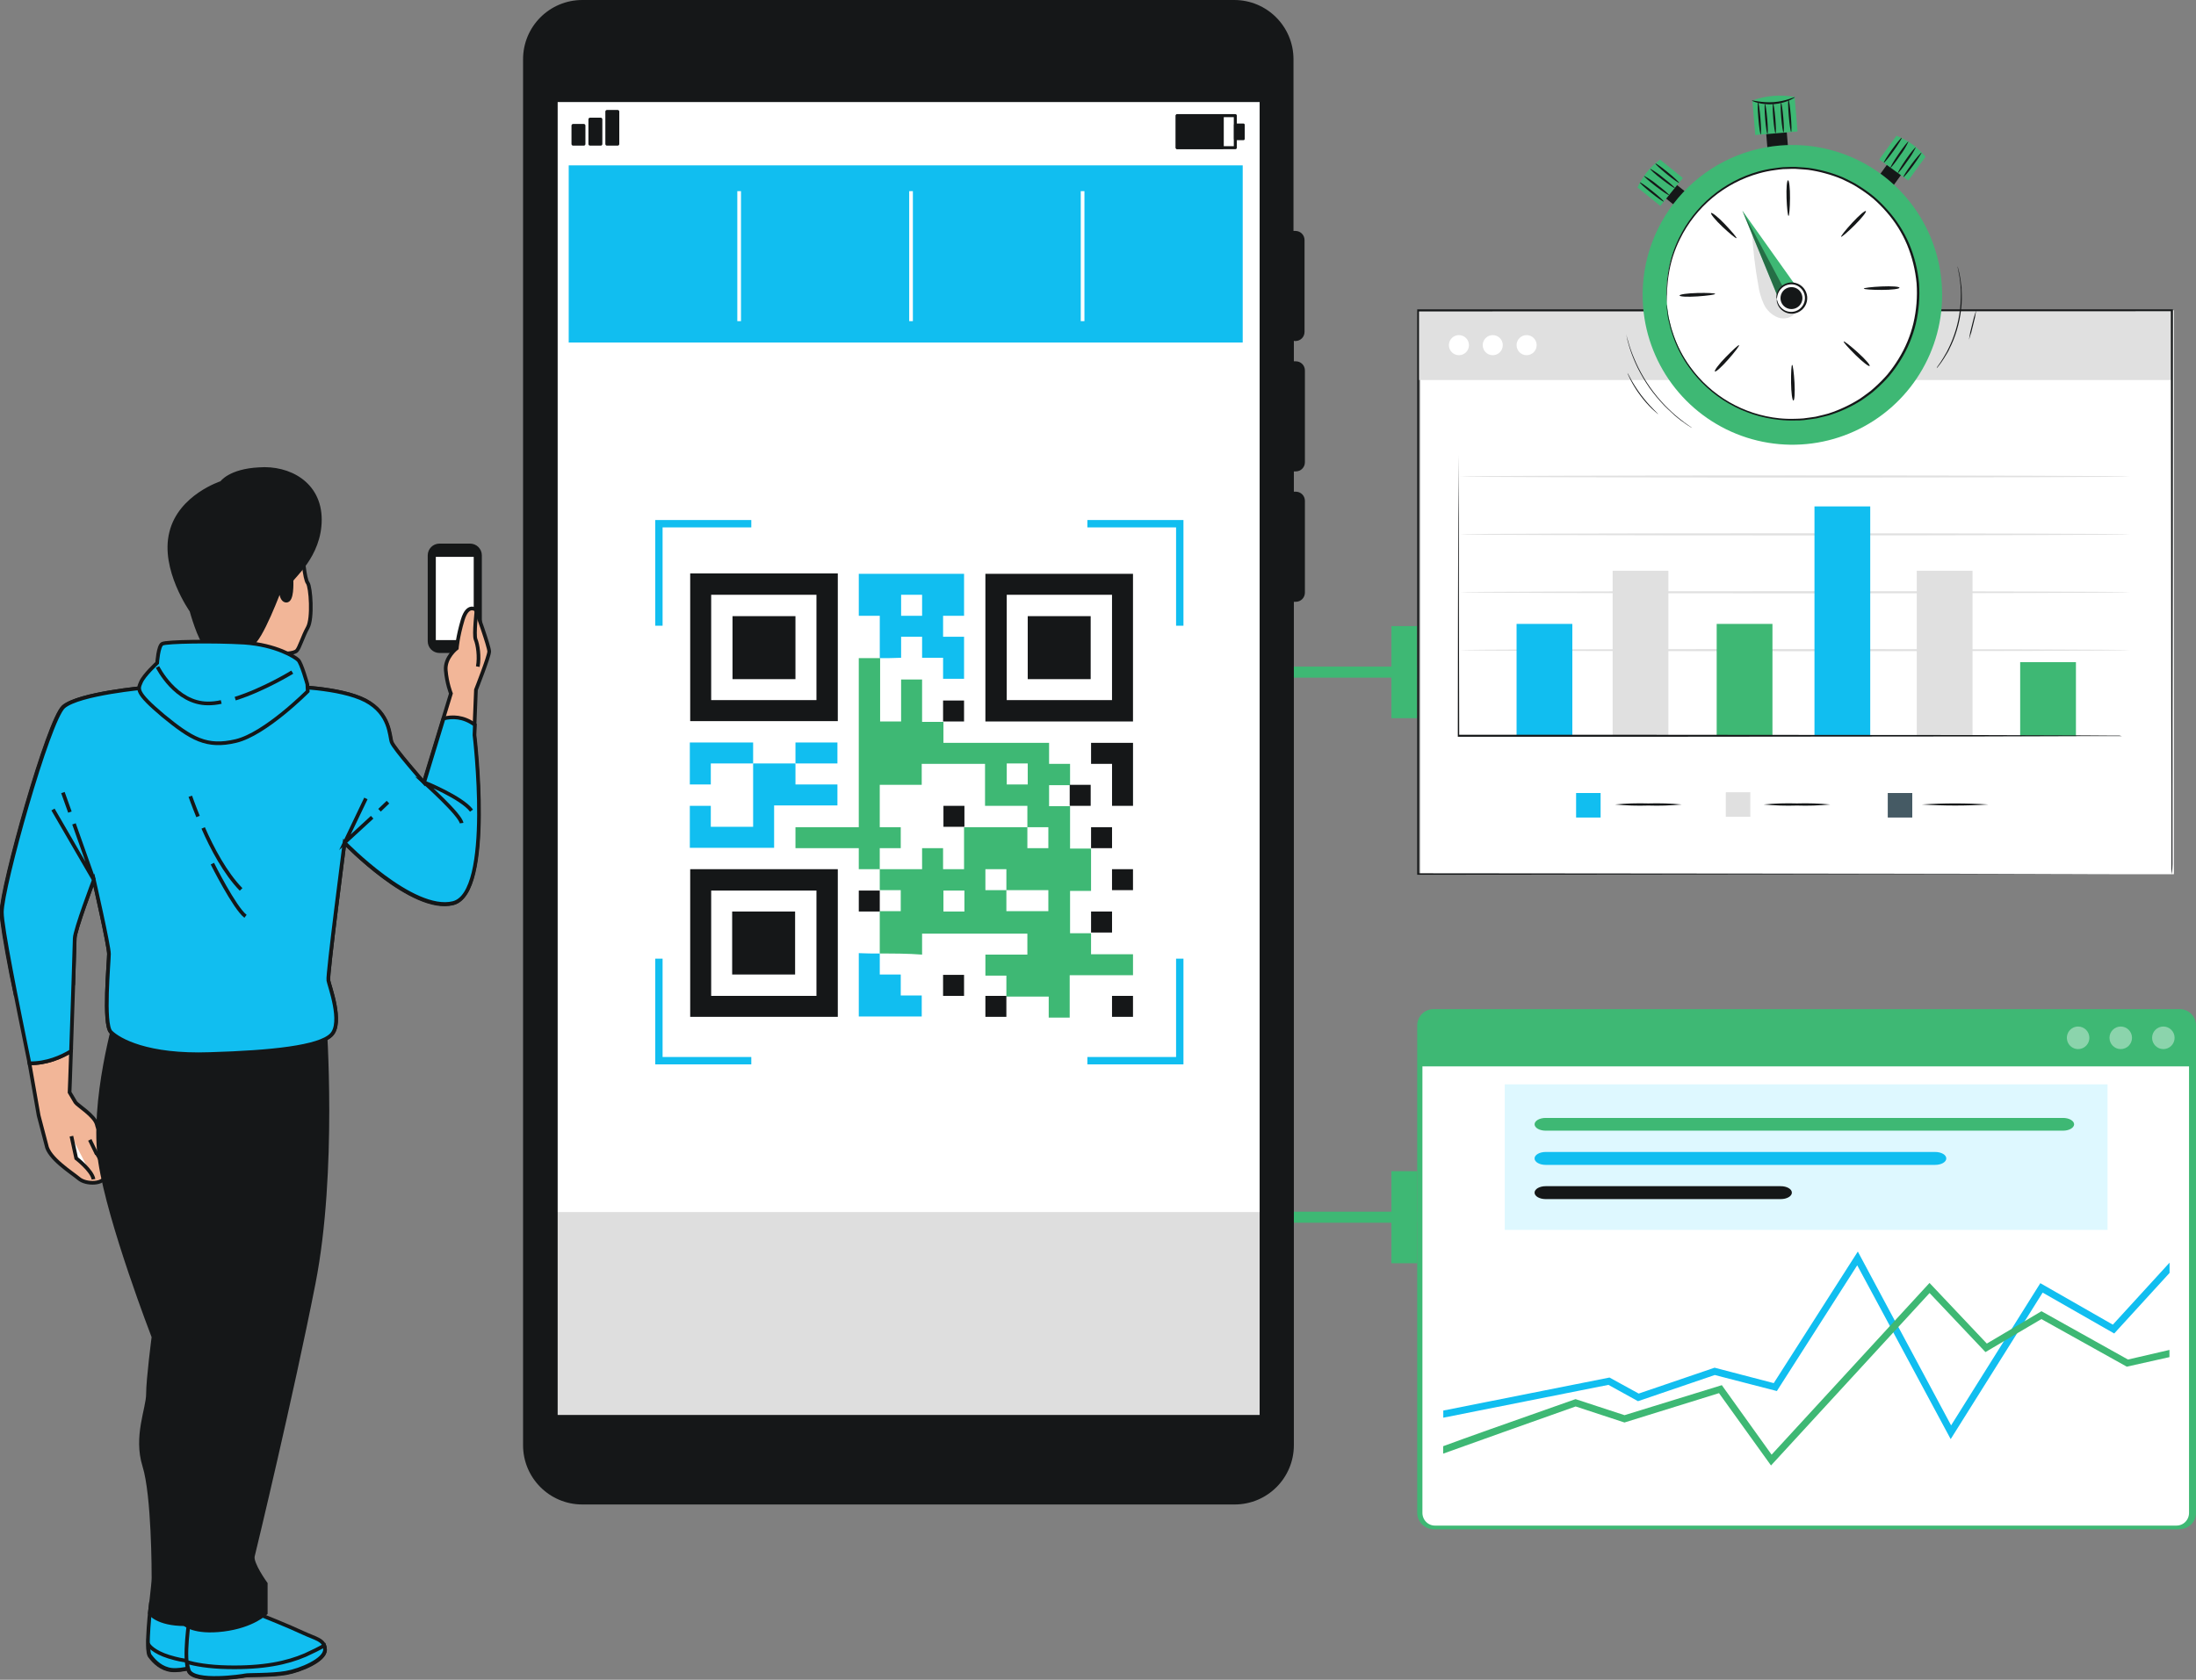 <svg xmlns="http://www.w3.org/2000/svg" width="596" height="456" viewBox="0 0 596 456" fill="none"><rect x="0" y="0" width="596" height="456" fill="#808080" stroke="none"/><rect x="377.633" y="317.93" width="6.993" height="24.994" fill="#3EB874"></rect><rect x="346.664" y="328.928" width="37.963" height="3" fill="#3EB874"></rect><rect x="377.633" y="169.963" width="6.993" height="24.994" fill="#3EB874"></rect><rect x="346.664" y="180.96" width="37.963" height="3" fill="#3EB874"></rect><g clip-path="url(#clip0_4747_22278)"><path d="M345.464 18.996H143.859V392.814H345.464V18.996Z" fill="white"></path><path d="M345.464 329.028H143.859V392.814H345.464V329.028Z" fill="#DEDEDE"></path><path d="M351.558 92.58C352.957 92.58 354.056 91.48 354.056 90.08V65.186C354.056 63.786 352.957 62.686 351.558 62.686C351.358 62.686 351.258 62.686 351.058 62.686V16.096C351.058 7.198 343.865 0 334.974 0H158.045C149.154 0 141.961 7.198 141.961 16.096V392.314C141.961 401.212 149.154 408.41 158.045 408.41H335.074C343.965 408.41 351.158 401.212 351.158 392.314V163.364C351.358 163.364 351.458 163.364 351.658 163.364C353.056 163.364 354.155 162.264 354.155 160.865V135.97C354.155 134.57 353.056 133.471 351.658 133.471C351.458 133.471 351.358 133.471 351.158 133.471V127.972C351.358 127.972 351.458 127.972 351.658 127.972C353.056 127.972 354.155 126.872 354.155 125.472V100.578C354.155 99.178 353.056 98.079 351.658 98.079C351.458 98.079 351.358 98.079 351.158 98.079V92.48C351.258 92.58 351.358 92.58 351.558 92.58ZM341.767 384.116H151.352V27.694H341.867V384.116H341.767Z" fill="#151718"></path><path d="M335.269 31.393H319.484V40.091H335.269V31.393Z" stroke="#151718" stroke-width="0.821" stroke-miterlimit="10" stroke-linecap="round" stroke-linejoin="round"></path><path d="M331.772 31.393H319.484V40.091H331.772V31.393Z" fill="#151718" stroke="#151718" stroke-width="0.725" stroke-miterlimit="10" stroke-linecap="round" stroke-linejoin="round"></path><path d="M337.463 33.893H335.266V37.693H337.463V33.893Z" fill="#151718" stroke="#151718" stroke-width="0.725" stroke-miterlimit="10" stroke-linecap="round" stroke-linejoin="round"></path><path d="M158.444 34.093H155.547V39.091H158.444V34.093Z" fill="#151718" stroke="#151718" stroke-width="0.883" stroke-miterlimit="10" stroke-linecap="round" stroke-linejoin="round"></path><path d="M163.038 32.393H160.141V39.091H163.038V32.393Z" fill="#151718" stroke="#151718" stroke-width="0.883" stroke-miterlimit="10" stroke-linecap="round" stroke-linejoin="round"></path><path d="M167.632 30.293H164.734V39.091H167.632V30.293Z" fill="#151718" stroke="#151718" stroke-width="0.883" stroke-miterlimit="10" stroke-linecap="round" stroke-linejoin="round"></path><path d="M337.274 44.89H154.352V92.98H337.274V44.89Z" fill="#11BEF0"></path><path d="M200.609 51.889V87.181" stroke="white" stroke-miterlimit="10"></path><path d="M247.258 51.889V87.181" stroke="white" stroke-miterlimit="10"></path><path d="M293.82 51.889V87.181" stroke="white" stroke-miterlimit="10"></path><path d="M238.768 258.843C238.768 255.044 238.768 251.145 238.768 247.346C240.667 247.346 242.565 247.346 244.463 247.346C244.463 245.446 244.463 243.547 244.463 241.647C242.565 241.647 240.667 241.647 238.768 241.647C238.768 239.747 238.768 237.848 238.768 235.948C242.565 235.948 246.361 235.948 250.257 235.948C250.257 234.049 250.257 232.149 250.257 230.25C252.155 230.25 254.054 230.25 255.952 230.25C255.952 232.149 255.952 234.049 255.952 235.948C257.85 235.948 259.748 235.948 261.646 235.948C261.646 232.149 261.646 228.35 261.646 224.551C261.846 224.551 262.146 224.551 262.346 224.551C267.84 224.551 273.335 224.551 278.83 224.551C278.83 226.45 278.83 228.35 278.83 230.25C280.728 230.25 282.626 230.25 284.524 230.25C284.524 228.35 284.524 226.45 284.524 224.551C282.626 224.551 280.728 224.551 278.83 224.551C278.83 222.651 278.83 220.752 278.83 218.752C274.933 218.752 271.237 218.752 267.341 218.752C267.341 214.953 267.341 211.154 267.341 207.355C261.646 207.355 255.952 207.355 250.157 207.355C250.157 209.254 250.157 211.154 250.157 213.053C246.361 213.053 242.565 213.053 238.768 213.053C238.768 216.853 238.768 220.652 238.768 224.551C240.667 224.551 242.565 224.551 244.463 224.551C244.463 226.45 244.463 228.35 244.463 230.25C242.565 230.25 240.667 230.25 238.768 230.25C238.768 232.149 238.768 234.049 238.768 235.948C236.87 235.948 234.972 235.948 233.074 235.948C233.074 234.049 233.074 232.149 233.074 230.25C227.28 230.25 221.585 230.25 215.891 230.25C215.891 228.35 215.891 226.45 215.891 224.551C221.585 224.551 227.28 224.551 233.074 224.551C233.074 209.254 233.074 193.958 233.074 178.661C234.972 178.661 236.97 178.661 238.868 178.661C238.868 184.16 238.868 189.658 238.868 195.257C238.868 195.457 238.868 195.657 238.868 195.857C240.767 195.857 242.665 195.857 244.563 195.857C244.563 192.058 244.563 188.259 244.563 184.46C246.461 184.46 248.359 184.46 250.257 184.46C250.257 188.259 250.257 192.058 250.257 195.957C252.255 195.957 254.154 195.957 256.052 195.957C256.052 197.857 256.052 199.756 256.052 201.656C265.642 201.656 275.133 201.656 284.724 201.656C284.724 203.555 284.724 205.455 284.724 207.355C286.622 207.355 288.52 207.355 290.418 207.355C290.418 209.354 290.418 211.254 290.418 213.153C288.52 213.153 286.622 213.153 284.724 213.153C284.724 215.053 284.724 216.952 284.724 218.852C286.622 218.852 288.52 218.852 290.418 218.852C290.418 222.651 290.418 226.45 290.418 230.35C292.317 230.35 294.215 230.35 296.113 230.35C296.113 234.149 296.113 237.948 296.113 241.847C294.215 241.847 292.317 241.847 290.418 241.847C290.418 245.646 290.418 249.445 290.418 253.345C292.317 253.345 294.215 253.345 296.113 253.345C296.113 255.244 296.113 257.144 296.113 259.043C299.909 259.043 303.706 259.043 307.502 259.043C307.502 260.943 307.502 262.842 307.502 264.742C301.807 264.742 296.113 264.742 290.319 264.742C290.319 268.541 290.319 272.34 290.319 276.239C288.42 276.239 286.522 276.239 284.624 276.239C284.624 274.34 284.624 272.44 284.624 270.541C280.728 270.541 276.931 270.541 273.135 270.541C273.135 268.641 273.135 266.742 273.135 264.842C271.237 264.842 269.339 264.842 267.441 264.842C267.441 262.942 267.441 261.043 267.441 259.143C271.237 259.143 275.033 259.143 278.83 259.143C278.83 257.244 278.83 255.344 278.83 253.444C269.339 253.444 259.848 253.444 250.257 253.444C250.257 255.344 250.257 257.244 250.257 259.143C246.461 258.843 242.565 258.843 238.768 258.843ZM273.135 241.647C273.135 239.747 273.135 237.848 273.135 235.948C271.237 235.948 269.339 235.948 267.441 235.948C267.441 237.848 267.441 239.747 267.441 241.647C269.439 241.647 271.337 241.647 273.135 241.647C273.135 243.547 273.135 245.446 273.135 247.346C276.931 247.346 280.728 247.346 284.524 247.346C284.524 245.446 284.524 243.547 284.524 241.647C280.728 241.647 276.931 241.647 273.135 241.647ZM261.746 241.747C259.848 241.747 257.95 241.747 256.052 241.747C256.052 243.647 256.052 245.546 256.052 247.446C257.95 247.446 259.848 247.446 261.746 247.446C261.746 245.546 261.746 243.647 261.746 241.747ZM273.235 212.953C275.133 212.953 277.031 212.953 278.93 212.953C278.93 211.054 278.93 209.154 278.93 207.255C277.031 207.255 275.133 207.255 273.235 207.255C273.235 209.254 273.235 211.054 273.235 212.953Z" fill="#3EB874"></path><path d="M187.32 195.757C187.32 182.36 187.32 169.063 187.32 155.666C200.707 155.666 213.994 155.666 227.382 155.666C227.382 168.963 227.382 182.36 227.382 195.757C213.994 195.757 200.707 195.757 187.32 195.757ZM193.015 161.465C193.015 171.063 193.015 180.56 193.015 190.058C202.606 190.058 212.096 190.058 221.587 190.058C221.587 180.46 221.587 170.963 221.587 161.465C212.096 161.465 202.606 161.465 193.015 161.465Z" fill="#151718"></path><path d="M307.499 195.857C294.112 195.857 280.825 195.857 267.438 195.857C267.438 182.46 267.438 169.163 267.438 155.766C280.725 155.766 294.112 155.766 307.499 155.766C307.499 169.063 307.499 182.46 307.499 195.857ZM301.804 161.465C292.213 161.465 282.723 161.465 273.232 161.465C273.232 171.063 273.232 180.56 273.232 190.058C282.823 190.058 292.313 190.058 301.804 190.058C301.804 180.56 301.804 171.063 301.804 161.465Z" fill="#151718"></path><path d="M187.32 235.948C200.707 235.948 213.994 235.948 227.382 235.948C227.382 249.345 227.382 262.642 227.382 276.039C214.094 276.039 200.707 276.039 187.32 276.039C187.32 262.742 187.32 249.345 187.32 235.948ZM221.587 241.747C211.996 241.747 202.506 241.747 193.015 241.747C193.015 251.345 193.015 260.843 193.015 270.341C202.606 270.341 212.096 270.341 221.587 270.341C221.587 260.743 221.587 251.245 221.587 241.747Z" fill="#151718"></path><path d="M238.773 178.661C238.773 174.862 238.773 171.063 238.773 167.163C236.874 167.163 234.976 167.163 233.078 167.163C233.078 163.364 233.078 159.565 233.078 155.766C242.569 155.766 252.06 155.766 261.65 155.766C261.65 159.565 261.65 163.364 261.65 167.163C259.752 167.163 257.854 167.163 255.956 167.163C255.956 169.063 255.956 170.963 255.956 172.862C257.854 172.862 259.752 172.862 261.65 172.862C261.65 176.661 261.65 180.46 261.65 184.26C259.752 184.26 257.854 184.26 255.956 184.26C255.956 182.36 255.956 180.46 255.956 178.561C254.058 178.561 252.16 178.561 250.261 178.561C250.261 176.661 250.261 174.762 250.261 172.862C248.363 172.862 246.465 172.862 244.567 172.862C244.567 174.762 244.567 176.661 244.567 178.561C242.569 178.661 240.671 178.661 238.773 178.661ZM244.567 167.163C246.465 167.163 248.363 167.163 250.261 167.163C250.261 165.264 250.261 163.364 250.261 161.465C248.363 161.465 246.465 161.465 244.567 161.465C244.567 163.364 244.567 165.264 244.567 167.163Z" fill="#11BEF0"></path><path d="M215.891 207.255C215.891 209.154 215.891 211.054 215.891 212.953C219.687 212.953 223.484 212.953 227.28 212.953C227.28 214.853 227.28 216.753 227.28 218.652C221.585 218.652 215.891 218.652 210.097 218.652C210.097 222.451 210.097 226.25 210.097 230.15C202.404 230.15 194.811 230.15 187.219 230.15C187.219 226.35 187.219 222.551 187.219 218.752C189.117 218.752 191.015 218.752 192.913 218.752C192.913 220.652 192.913 222.551 192.913 224.451C196.71 224.451 200.506 224.451 204.402 224.451C204.402 218.752 204.402 213.053 204.402 207.255C208.298 207.255 212.095 207.255 215.891 207.255Z" fill="#11BEF0"></path><path d="M238.773 258.843C238.773 260.743 238.773 262.642 238.773 264.542C240.671 264.542 242.569 264.542 244.467 264.542C244.467 266.442 244.467 268.341 244.467 270.241C246.365 270.241 248.263 270.241 250.162 270.241C250.162 272.14 250.162 274.04 250.162 275.94C244.467 275.94 238.773 275.94 233.078 275.94C233.078 270.241 233.078 264.542 233.078 258.743C234.976 258.843 236.874 258.843 238.773 258.843Z" fill="#11BEF0"></path><path d="M204.402 207.255C200.606 207.255 196.809 207.255 192.913 207.255C192.913 209.154 192.913 211.054 192.913 212.953C191.015 212.953 189.117 212.953 187.219 212.953C187.219 209.154 187.219 205.355 187.219 201.556C192.913 201.556 198.608 201.556 204.402 201.556C204.402 203.455 204.402 205.355 204.402 207.255Z" fill="#11BEF0"></path><path d="M307.506 218.752C305.608 218.752 303.71 218.752 301.812 218.752C301.812 214.953 301.812 211.154 301.812 207.355C299.914 207.355 298.015 207.355 296.117 207.355C296.117 205.455 296.117 203.555 296.117 201.656C299.914 201.656 303.71 201.656 307.506 201.656C307.506 207.255 307.506 212.953 307.506 218.752Z" fill="#151718"></path><path d="M215.891 207.255C215.891 205.355 215.891 203.455 215.891 201.556C219.687 201.556 223.483 201.556 227.28 201.556C227.28 203.455 227.28 205.355 227.28 207.255C223.483 207.255 219.687 207.255 215.891 207.255Z" fill="#11BEF0"></path><path d="M296.117 230.25C296.117 228.35 296.117 226.45 296.117 224.551C298.015 224.551 299.914 224.551 301.812 224.551C301.812 226.45 301.812 228.35 301.812 230.25C299.914 230.25 298.015 230.25 296.117 230.25Z" fill="#151718"></path><path d="M301.805 235.948C303.703 235.948 305.601 235.948 307.499 235.948C307.499 237.848 307.499 239.747 307.499 241.647C305.601 241.647 303.703 241.647 301.805 241.647C301.805 239.747 301.805 237.948 301.805 235.948Z" fill="#151718"></path><path d="M255.953 195.857C255.953 193.957 255.953 192.058 255.953 190.158C257.851 190.158 259.749 190.158 261.648 190.158C261.648 192.058 261.648 193.957 261.648 195.857C259.749 195.857 257.851 195.857 255.953 195.857Z" fill="#151718"></path><path d="M238.773 247.446C236.874 247.446 234.976 247.446 233.078 247.446C233.078 245.546 233.078 243.647 233.078 241.747C234.976 241.747 236.874 241.747 238.773 241.747C238.773 243.547 238.773 245.546 238.773 247.446Z" fill="#151718"></path><path d="M296.117 253.145C296.117 251.245 296.117 249.345 296.117 247.446C298.015 247.446 299.914 247.446 301.812 247.446C301.812 249.345 301.812 251.245 301.812 253.145C299.914 253.145 298.015 253.145 296.117 253.145Z" fill="#151718"></path><path d="M290.32 213.053C292.218 213.053 294.117 213.053 296.015 213.053C296.015 214.953 296.015 216.853 296.015 218.752C294.117 218.752 292.218 218.752 290.32 218.752C290.32 216.853 290.32 214.953 290.32 213.053Z" fill="#151718"></path><path d="M261.648 270.341C259.749 270.341 257.851 270.341 255.953 270.341C255.953 268.441 255.953 266.542 255.953 264.642C257.851 264.642 259.749 264.642 261.648 264.642C261.648 266.542 261.648 268.441 261.648 270.341Z" fill="#151718"></path><path d="M273.132 270.341C273.132 272.24 273.132 274.14 273.132 276.039C271.234 276.039 269.336 276.039 267.438 276.039C267.438 274.14 267.438 272.24 267.438 270.341C269.336 270.341 271.234 270.341 273.132 270.341Z" fill="#151718"></path><path d="M307.499 276.039C305.601 276.039 303.703 276.039 301.805 276.039C301.805 274.14 301.805 272.24 301.805 270.341C303.703 270.341 305.601 270.341 307.499 270.341C307.499 272.24 307.499 274.14 307.499 276.039Z" fill="#151718"></path><path d="M261.749 224.451C259.851 224.451 257.953 224.451 256.055 224.451C256.055 222.551 256.055 220.652 256.055 218.752C257.953 218.752 259.851 218.752 261.749 218.752C261.749 220.652 261.749 222.551 261.749 224.451Z" fill="#151718"></path><path d="M215.888 184.36C210.194 184.36 204.499 184.36 198.805 184.36C198.805 178.661 198.805 172.962 198.805 167.263C204.499 167.263 210.194 167.263 215.888 167.263C215.888 172.862 215.888 178.561 215.888 184.36Z" fill="#151718"></path><path d="M278.93 184.36C278.93 178.661 278.93 172.962 278.93 167.263C284.624 167.263 290.319 167.263 296.013 167.263C296.013 172.962 296.013 178.661 296.013 184.36C290.319 184.36 284.624 184.36 278.93 184.36Z" fill="#151718"></path><path d="M198.711 264.542C198.711 258.843 198.711 253.145 198.711 247.446C204.405 247.446 210.1 247.446 215.794 247.446C215.794 253.145 215.794 258.843 215.794 264.542C210.2 264.542 204.505 264.542 198.711 264.542Z" fill="#151718"></path><path d="M203.904 142.169H178.828V169.863" stroke="#11BEF0" stroke-width="2" stroke-miterlimit="10"></path><path d="M295.117 142.169H320.193V169.863" stroke="#11BEF0" stroke-width="2" stroke-miterlimit="10"></path><path d="M203.904 287.937H178.828V260.243" stroke="#11BEF0" stroke-width="2" stroke-miterlimit="10"></path><path d="M295.117 287.937H320.193V260.243" stroke="#11BEF0" stroke-width="2" stroke-miterlimit="10"></path><path d="M127.575 176.761H119.283C117.785 176.761 116.586 175.562 116.586 174.062V150.767C116.586 149.267 117.785 148.068 119.283 148.068H127.575C129.074 148.068 130.273 149.267 130.273 150.767V174.062C130.273 175.662 129.074 176.761 127.575 176.761Z" fill="#151718" stroke="#151718" stroke-miterlimit="10"></path><path d="M129.07 150.667H117.781V174.262H129.07V150.667Z" fill="white" stroke="#151718" stroke-miterlimit="10"></path><path d="M7.992 288.637C12.588 288.737 16.684 286.937 19.281 285.338C19.081 291.736 18.882 296.535 18.882 296.535C18.882 296.535 19.981 298.435 20.48 299.234C20.98 300.034 25.675 302.834 26.274 305.233C26.774 307.733 29.272 309.032 28.972 312.632C28.672 316.231 25.675 312.332 26.274 313.131C26.774 313.931 28.472 316.731 28.472 319.13C28.472 321.53 23.277 321.63 21.379 319.93C19.481 318.33 13.187 314.431 12.588 310.832L10.49 302.834L7.992 288.637Z" fill="#F2B698" stroke="#151718" stroke-miterlimit="10"></path><path d="M19.383 308.432L20.682 314.431C20.682 314.431 24.977 317.73 25.377 320.13" fill="white"></path><path d="M19.383 308.432L20.682 314.431C20.682 314.431 24.977 317.73 25.377 320.13" stroke="#151718" stroke-miterlimit="10"></path><path d="M26.273 313.332L24.375 309.432" stroke="#151718" stroke-miterlimit="10"></path><path d="M40.957 435.205C40.957 435.205 39.358 448.102 40.657 449.601C41.856 451.201 43.754 453.101 46.551 453.401C49.349 453.7 54.044 452.201 54.044 452.201C54.044 452.201 58.739 453.601 63.735 453.101C68.73 452.601 72.027 450.701 72.426 448.202C72.726 445.802 68.43 444.702 66.032 442.103C63.635 439.504 59.739 434.905 59.739 434.905L58.739 431.505C58.739 431.505 52.845 434.505 49.049 434.605C45.253 434.805 42.655 434.105 42.655 434.105L40.957 435.205Z" fill="#11BEF0" stroke="#151718" stroke-miterlimit="10"></path><path d="M72.427 448.202C72.427 447.902 72.427 447.602 72.327 447.302C71.128 447.802 69.729 448.402 67.931 449.002C62.736 450.901 60.139 449.301 57.541 449.301C54.944 449.301 54.744 452.101 47.451 450.201C42.656 449.002 40.857 447.302 40.258 446.402C40.258 447.902 40.358 449.102 40.757 449.501C41.956 451.101 43.854 453.001 46.652 453.301C49.449 453.601 54.144 452.101 54.144 452.101C54.144 452.101 58.84 453.501 63.835 453.001C68.73 452.601 72.027 450.701 72.427 448.202Z" fill="#11BEF0" stroke="#151718" stroke-miterlimit="10"></path><path d="M31.667 275.44C31.667 275.44 24.674 298.934 27.172 315.431C29.669 331.927 41.658 362.92 41.658 362.92C41.658 362.92 40.159 374.418 40.159 378.417C40.159 382.416 36.663 389.915 39.16 397.913C41.658 405.911 41.658 426.906 41.658 428.406C41.658 429.906 40.659 437.904 40.659 437.904C40.659 437.904 42.657 440.903 50.15 440.903C57.642 440.903 59.64 434.905 59.64 434.905C59.64 434.905 67.133 390.414 67.133 383.416C67.133 376.417 75.125 350.423 78.122 339.925C81.12 329.428 84.816 322.729 86.814 319.23C88.812 315.731 87.613 273.44 87.613 273.44L30.668 268.441L31.667 275.44Z" fill="#151718" stroke="#151718" stroke-miterlimit="10"></path><path d="M71.029 438.504C71.029 438.504 78.522 441.503 82.118 443.203C85.715 444.902 88.212 445.102 88.212 447.902C88.212 450.701 81.619 453.501 77.623 454.2C73.626 454.9 67.233 454.7 66.533 454.9C65.834 455.1 52.846 457 51.248 453.701C49.65 450.401 51.448 439.104 51.448 439.104C51.448 439.104 60.439 440.903 71.029 438.504Z" fill="#11BEF0" stroke="#151718" stroke-miterlimit="10"></path><path d="M66.535 454.8C67.234 454.6 73.628 454.8 77.624 454.101C81.62 453.401 88.214 450.601 88.214 447.802C88.214 447.402 88.114 447.002 88.014 446.702C86.615 447.502 84.817 448.402 82.819 449.302C77.924 451.401 71.53 452.801 61.839 452.601C56.544 452.501 52.948 451.801 50.75 451.201C50.85 452.101 51.05 452.901 51.249 453.501C52.748 456.9 65.835 455 66.535 454.8Z" fill="#11BEF0" stroke="#151718" stroke-miterlimit="10"></path><path d="M88.114 277.439C88.114 277.439 91.111 317.93 85.117 348.424C79.122 378.917 69.132 420.408 68.632 422.407C68.133 424.407 72.129 429.906 72.129 429.906V437.904C72.129 437.904 68.632 441.403 60.64 442.403C52.648 443.403 50.15 440.903 50.15 440.903C50.15 440.903 48.152 427.406 48.152 417.908C48.152 408.41 50.15 375.918 50.15 375.918C50.15 375.918 54.646 342.925 54.147 337.926C53.647 332.927 52.148 317.43 52.148 317.43L44.156 307.933" fill="#151718"></path><path d="M88.114 277.439C88.114 277.439 91.111 317.93 85.117 348.424C79.122 378.917 69.132 420.408 68.632 422.407C68.133 424.407 72.129 429.906 72.129 429.906V437.904C72.129 437.904 68.632 441.403 60.64 442.403C52.648 443.403 50.15 440.903 50.15 440.903C50.15 440.903 48.152 427.406 48.152 417.908C48.152 408.41 50.15 375.918 50.15 375.918C50.15 375.918 54.646 342.925 54.147 337.926C53.647 332.927 52.148 317.43 52.148 317.43L44.156 307.933" stroke="#151718" stroke-miterlimit="10"></path><path d="M4.195 269.841L19.88 267.042C19.78 269.141 20.279 255.744 20.279 254.744C20.279 252.545 25.474 238.848 25.474 238.848C25.474 238.848 29.57 256.744 29.57 258.943C29.57 261.143 27.972 277.939 30.07 280.139C32.268 282.338 39.96 286.737 56.944 286.137C73.927 285.637 86.615 284.238 89.912 280.938C93.209 277.639 89.312 267.441 89.112 266.142C88.813 264.742 93.508 228.75 93.508 228.75C93.508 228.75 111.89 247.946 122.88 245.246C133.869 242.547 128.674 199.656 128.674 199.656L129.174 187.259C129.174 187.259 132.77 178.161 132.77 176.861C132.77 175.462 129.174 165.564 129.174 165.564C129.174 165.564 126.976 163.664 125.577 168.263C124.179 172.962 123.979 175.962 123.979 175.962C123.979 175.962 120.682 178.461 120.982 181.96C121.281 185.559 122.38 188.259 122.38 188.259L114.987 212.454C114.987 212.454 106.795 203.156 106.196 201.456C105.597 199.856 105.896 193.758 99.103 190.158C92.21 186.559 78.223 186.359 78.223 186.359L39.461 186.659C39.461 186.659 21.378 188.259 17.182 191.858C13.086 195.457 0.398 240.747 0.398 247.646C0.398 249.745 1.497 256.444 3.096 264.642L4.195 269.841Z" fill="#F2B698" stroke="#151718" stroke-miterlimit="10"></path><path d="M129.371 165.364C129.371 165.364 128.571 172.262 129.071 173.562C129.671 174.962 130.171 178.261 129.671 180.96" stroke="#151718" stroke-miterlimit="10"></path><path d="M122.981 245.146C133.971 242.447 128.776 199.556 128.776 199.556L128.876 196.757C125.779 194.457 122.682 194.457 120.384 195.057L115.089 212.453C115.089 212.453 106.897 203.155 106.298 201.456C105.698 199.856 105.998 193.758 99.204 190.158C92.311 186.559 78.325 186.359 78.325 186.359L39.562 186.659C39.562 186.659 21.48 188.259 17.284 191.858C13.188 195.457 0.5 240.747 0.5 247.646C0.5 251.745 4.596 272.04 7.993 288.637C12.588 288.737 16.684 286.937 19.282 285.337C19.681 273.44 20.281 256.144 20.281 254.744C20.281 252.545 25.476 238.848 25.476 238.848C25.476 238.848 29.572 256.744 29.572 258.943C29.572 261.143 27.973 277.939 30.071 280.139C32.269 282.338 39.962 286.737 56.945 286.137C73.929 285.637 86.617 284.238 89.913 280.938C93.21 277.639 89.314 267.441 89.114 266.142C88.814 264.742 93.51 228.75 93.51 228.75C93.51 228.75 111.992 247.846 122.981 245.146Z" fill="#11BEF0" stroke="#151718" stroke-miterlimit="10"></path><path d="M20.077 223.651L25.472 238.848L14.383 219.752" stroke="#151718" stroke-miterlimit="10"></path><path d="M17.078 215.153L18.976 220.452" stroke="#151718" stroke-miterlimit="10"></path><path d="M55.141 224.751C57.538 230.25 61.135 237.048 65.431 241.447" stroke="#151718" stroke-miterlimit="10"></path><path d="M51.648 216.153C51.648 216.153 52.448 218.452 53.746 221.651" stroke="#151718" stroke-miterlimit="10"></path><path d="M57.641 234.449C57.641 234.449 63.635 246.446 66.632 248.745" stroke="#151718" stroke-miterlimit="10"></path><path d="M103 219.952L105.298 217.752" stroke="#151718" stroke-miterlimit="10"></path><path d="M99.304 216.752L93.609 228.65L101.002 221.851" stroke="#151718" stroke-miterlimit="10"></path><path d="M125.276 223.451C124.976 221.151 115.086 212.353 115.086 212.353C115.086 212.353 125.276 216.453 127.973 220.052" stroke="#151718" stroke-miterlimit="10"></path><path d="M82.121 150.267C82.121 150.267 82.621 157.166 83.52 158.265C84.319 159.365 84.919 167.863 83.52 170.363C82.121 172.862 81.322 175.862 80.523 176.661C79.724 177.461 76.727 177.461 75.628 177.461C74.529 177.461 62.141 176.861 62.141 176.861L62.44 159.565C62.34 159.665 65.338 146.668 82.121 150.267Z" fill="#F2B698" stroke="#151718" stroke-miterlimit="10"></path><path d="M60.139 131.071C60.139 131.071 48.85 134.671 46.452 144.568C43.955 154.466 51.947 165.764 51.947 165.764C51.947 165.764 54.145 173.762 56.043 175.362C57.941 176.961 65.634 175.362 68.131 174.862C70.629 174.362 76.124 159.465 76.124 159.465C76.124 159.465 76.124 163.064 77.722 163.064C79.32 163.064 79.121 158.365 79.121 157.566C79.121 156.766 86.813 150.967 86.813 141.069C86.813 131.171 78.321 126.772 70.329 127.372C62.337 127.772 60.139 131.071 60.139 131.071Z" fill="#151718" stroke="#151718" stroke-miterlimit="10"></path><path d="M83.415 185.759C83.415 185.759 81.817 179.961 80.918 179.161C80.118 178.361 74.923 175.062 66.332 174.462C57.84 173.962 45.152 174.162 44.053 174.762C42.954 175.262 42.655 179.961 42.655 179.961C42.655 179.961 39.058 183.26 38.259 185.159C37.46 187.059 36.66 187.859 44.253 194.257C51.946 200.556 56.042 203.056 64.034 201.156C72.026 199.256 83.515 187.659 83.515 187.659L83.415 185.759Z" fill="#11BEF0" stroke="#151718" stroke-miterlimit="10"></path><path d="M63.836 189.659C71.528 187.259 79.321 182.46 79.321 182.46" stroke="#151718" stroke-miterlimit="10"></path><path d="M42.758 181.06C42.758 181.06 47.653 190.958 56.445 190.958C57.544 190.958 58.742 190.858 60.041 190.558" stroke="#151718" stroke-miterlimit="10"></path></g><path d="M596.005 278.372V410.661C596.005 411.837 595.54 412.964 594.712 413.795C593.883 414.626 592.76 415.093 591.588 415.093H389.05C388.47 415.093 387.895 414.978 387.36 414.756C386.824 414.533 386.337 414.207 385.927 413.795C385.516 413.383 385.191 412.895 384.969 412.357C384.747 411.82 384.633 411.243 384.633 410.661V278.372C384.633 277.79 384.747 277.214 384.969 276.676C385.191 276.138 385.516 275.65 385.927 275.238C386.337 274.826 386.824 274.5 387.36 274.277C387.895 274.055 388.47 273.94 389.05 273.94H591.588C592.76 273.94 593.883 274.407 594.712 275.238C595.54 276.069 596.005 277.196 596.005 278.372Z" fill="#3EB874"></path><path d="M594.609 288.979V410.693C594.609 411.742 594.198 412.747 593.468 413.487C592.738 414.227 591.749 414.641 590.719 414.641H389.437C388.927 414.641 388.422 414.54 387.95 414.342C387.479 414.144 387.05 413.854 386.688 413.487C386.327 413.121 386.04 412.686 385.844 412.206C385.648 411.726 385.547 411.212 385.547 410.693V288.979H594.609Z" fill="white" stroke="#3EB874"></path><rect x="408.391" y="294.358" width="163.606" height="39.519" fill="#DEF8FF"></rect><path d="M559.948 306.935H419.478C418.694 306.935 417.941 306.756 417.381 306.436C416.822 306.115 416.499 305.68 416.484 305.223C416.484 304.76 416.8 304.316 417.361 303.989C417.923 303.661 418.684 303.477 419.478 303.477H559.948C560.738 303.48 561.495 303.665 562.052 303.993C562.609 304.32 562.922 304.762 562.922 305.223C562.907 305.678 562.588 306.112 562.032 306.432C561.476 306.751 560.728 306.932 559.948 306.935Z" fill="#3EB874"></path><path d="M525.233 316.222H419.478C418.684 316.222 417.923 316.038 417.361 315.711C416.8 315.384 416.484 314.94 416.484 314.477C416.482 314.246 416.557 314.018 416.707 313.805C416.856 313.592 417.076 313.398 417.354 313.235C417.633 313.072 417.964 312.942 418.328 312.854C418.692 312.765 419.083 312.72 419.478 312.72H525.233C525.628 312.72 526.018 312.765 526.383 312.854C526.747 312.942 527.078 313.072 527.356 313.235C527.635 313.398 527.855 313.592 528.004 313.805C528.153 314.018 528.229 314.246 528.226 314.477C528.226 314.94 527.911 315.384 527.35 315.711C526.788 316.038 526.027 316.222 525.233 316.222Z" fill="#11BEF0"></path><path d="M483.303 325.51H419.478C418.684 325.51 417.923 325.326 417.361 324.998C416.8 324.671 416.484 324.227 416.484 323.764C416.482 323.534 416.557 323.306 416.707 323.093C416.856 322.879 417.076 322.686 417.354 322.522C417.633 322.359 417.964 322.23 418.328 322.141C418.692 322.053 419.083 322.007 419.478 322.007H483.303C483.698 322.006 484.09 322.05 484.455 322.137C484.82 322.224 485.153 322.352 485.433 322.515C485.713 322.677 485.935 322.87 486.087 323.082C486.238 323.295 486.316 323.523 486.316 323.753C486.319 323.984 486.243 324.213 486.092 324.427C485.942 324.641 485.72 324.835 485.44 324.998C485.159 325.162 484.826 325.291 484.459 325.379C484.093 325.467 483.7 325.511 483.303 325.51Z" fill="#151718"></path><path opacity="0.4" d="M587.139 284.792C588.825 284.792 590.192 283.42 590.192 281.728C590.192 280.036 588.825 278.665 587.139 278.665C585.453 278.665 584.086 280.036 584.086 281.728C584.086 283.42 585.453 284.792 587.139 284.792Z" fill="white"></path><path opacity="0.4" d="M575.576 284.792C577.263 284.792 578.629 283.42 578.629 281.728C578.629 280.036 577.263 278.665 575.576 278.665C573.89 278.665 572.523 280.036 572.523 281.728C572.523 283.42 573.89 284.792 575.576 284.792Z" fill="white"></path><path opacity="0.4" d="M567.059 281.728C567.059 282.334 566.88 282.926 566.545 283.43C566.209 283.934 565.732 284.326 565.174 284.558C564.617 284.79 564.003 284.851 563.411 284.733C562.818 284.614 562.274 284.323 561.847 283.894C561.42 283.466 561.13 282.92 561.012 282.326C560.894 281.732 560.954 281.116 561.186 280.556C561.417 279.996 561.808 279.518 562.31 279.181C562.812 278.845 563.402 278.665 564.006 278.665C564.816 278.665 565.592 278.988 566.165 279.562C566.738 280.137 567.059 280.916 567.059 281.728Z" fill="white"></path><path d="M588.825 342.765V345.551L573.804 361.992L554.381 350.896L549.591 358.537L547.398 362.024L529.421 390.669L513.864 361.731L512.922 359.955L504.055 343.482L482.246 377.618L465.389 373.267L444.554 380.371L436.532 375.939L391.711 384.852V382.913L436.824 373.951L444.749 378.302L465.341 371.279L481.401 375.467L504.218 339.751L514.254 358.505L515.228 360.248L529.535 386.938L543.842 364.11L546.034 360.639L553.748 348.338L573.43 359.597L588.825 342.765Z" fill="#11BEF0"></path><path d="M588.794 366.456V368.411L577.215 371.002L554.042 358.081L547.367 362.008L543.811 364.11L538.858 367.043L523.69 351.01L515.197 360.248L513.833 361.731L480.656 397.822L466.543 378.188L440.885 386.155L427.634 381.805C415.958 385.911 400.157 391.581 391.68 394.612V392.591C397.558 390.408 408.163 386.66 427.309 379.915L427.618 379.817L440.901 384.167L467.307 376.021L480.818 394.889L512.891 360.004L514.222 358.554L523.674 348.272L539.231 364.729L546.036 360.704L549.592 358.603L554.058 355.947L577.54 369.063L588.794 366.456Z" fill="#3EB874"></path><path d="M589.997 84.236H385.406V237.323H589.997V84.236Z" fill="white"></path><path d="M589.34 84.236H384.75V103.159H589.34V84.236Z" fill="#E0E0E0"></path><path d="M395.959 96.424C397.463 96.424 398.683 95.203 398.683 93.697C398.683 92.191 397.463 90.97 395.959 90.97C394.454 90.97 393.234 92.191 393.234 93.697C393.234 95.203 394.454 96.424 395.959 96.424Z" fill="white"></path><path d="M405.138 96.424C406.643 96.424 407.863 95.203 407.863 93.697C407.863 92.191 406.643 90.97 405.138 90.97C403.634 90.97 402.414 92.191 402.414 93.697C402.414 95.203 403.634 96.424 405.138 96.424Z" fill="white"></path><path d="M414.326 96.424C415.83 96.424 417.05 95.203 417.05 93.697C417.05 92.191 415.83 90.97 414.326 90.97C412.821 90.97 411.602 92.191 411.602 93.697C411.602 95.203 412.821 96.424 414.326 96.424Z" fill="white"></path><path d="M589.345 237.323C589.345 237.323 589.345 236.362 589.345 234.518C589.345 232.675 589.345 229.948 589.345 226.382C589.345 219.26 589.345 208.805 589.289 195.468C589.289 168.794 589.212 130.55 589.168 84.246L589.4 84.478L384.831 84.534L385.118 84.246C385.118 139.261 385.118 191.339 385.118 237.334L384.853 237.069L532.53 237.201L574.443 237.267H585.561H588.429H589.411H585.628H574.598L532.685 237.334L384.886 237.466H384.633V237.212C384.633 191.251 384.633 139.14 384.633 84.125V83.982H384.942H589.51H589.742V84.225C589.742 130.594 589.653 168.894 589.62 195.601C589.62 208.927 589.62 219.36 589.62 226.514C589.62 230.058 589.62 232.763 589.62 234.596C589.62 236.428 589.345 237.323 589.345 237.323Z" fill="#151718"></path><path d="M578.077 176.489C578.077 176.655 537.366 176.776 487.159 176.776C436.952 176.776 396.219 176.655 396.219 176.489C396.219 176.324 436.918 176.202 487.159 176.202C537.399 176.202 578.077 176.335 578.077 176.489Z" fill="#E0E0E0"></path><path d="M578.077 160.779C578.077 160.934 537.366 161.066 487.159 161.066C436.952 161.066 396.219 160.934 396.219 160.779C396.219 160.624 436.918 160.492 487.159 160.492C537.399 160.492 578.077 160.613 578.077 160.779Z" fill="#E0E0E0"></path><path d="M578.077 145.057C578.077 145.223 537.366 145.344 487.159 145.344C436.952 145.344 396.219 145.223 396.219 145.057C396.219 144.892 436.918 144.77 487.159 144.77C537.399 144.77 578.077 144.903 578.077 145.057Z" fill="#E0E0E0"></path><path d="M578.077 129.347C578.077 129.502 537.366 129.634 487.159 129.634C436.952 129.634 396.219 129.502 396.219 129.347C396.219 129.193 436.918 129.06 487.159 129.06C537.399 129.06 578.077 129.181 578.077 129.347Z" fill="#E0E0E0"></path><path d="M426.734 169.368H411.602V199.829H426.734V169.368Z" fill="#11BEF0"></path><path d="M481.047 169.368H465.914V199.829H481.047V169.368Z" fill="#3EB874"></path><path d="M563.414 179.747H548.281V199.818H563.414V179.747Z" fill="#3EB874"></path><path d="M535.344 154.938H520.211V199.818H535.344V154.938Z" fill="#E0E0E0"></path><path d="M507.586 137.473H492.453V199.829H507.586V137.473Z" fill="#11BEF0"></path><path d="M452.805 154.938H437.672V199.818H452.805V154.938Z" fill="#E0E0E0"></path><path d="M575.915 199.829H575.231H573.246H565.613L537.521 199.918L444.871 200.006H395.987H395.656V199.741C395.656 175.618 395.744 155.049 395.767 140.498C395.767 133.244 395.822 127.492 395.844 123.529C395.844 121.575 395.844 120.062 395.844 119.013C395.844 118.516 395.844 118.141 395.844 117.854C395.835 117.722 395.835 117.589 395.844 117.456C395.844 117.456 395.844 117.6 395.844 117.854V119.013C395.844 120.062 395.844 121.575 395.844 123.529C395.844 127.492 395.844 133.244 395.921 140.498C395.921 155.049 395.987 175.618 396.031 199.741L395.767 199.465H444.849L537.499 199.542L565.591 199.631L573.224 199.686H575.209L575.915 199.829Z" fill="#151718"></path><path d="M434.409 215.275H427.758V221.932H434.409V215.275Z" fill="#11BEF0"></path><path d="M475.042 215.065H468.391V221.722H475.042V215.065Z" fill="#E0E0E0"></path><path d="M518.995 215.275H512.344V221.932H518.995V215.275Z" fill="#455A64"></path><path d="M456.423 218.388C453.414 218.679 450.389 218.775 447.368 218.675C444.346 218.775 441.322 218.679 438.312 218.388C441.322 218.104 444.346 218.008 447.368 218.101C450.389 218.008 453.414 218.104 456.423 218.388Z" fill="#151718"></path><path d="M496.744 218.388C493.734 218.679 490.71 218.775 487.688 218.675C484.667 218.775 481.642 218.679 478.633 218.388C481.642 218.104 484.667 218.008 487.688 218.101C490.71 218.008 493.734 218.104 496.744 218.388Z" fill="#151718"></path><path d="M539.678 218.388C533.651 218.771 527.605 218.771 521.578 218.388C527.605 218.005 533.651 218.005 539.678 218.388Z" fill="#151718"></path><path d="M441.35 90.653C441.355 90.761 441.372 90.869 441.402 90.973C441.453 91.215 441.514 91.518 441.6 91.891C441.695 92.373 441.816 92.85 441.964 93.319C442.128 93.873 442.284 94.505 442.534 95.189L442.915 96.262C443.045 96.634 443.209 97.007 443.365 97.405C443.676 98.201 444.074 99.023 444.48 99.889C445.409 101.749 446.47 103.539 447.654 105.247C448.866 106.937 450.195 108.54 451.632 110.043C452.315 110.718 452.947 111.367 453.595 111.921C453.915 112.207 454.218 112.493 454.52 112.787L455.385 113.497C455.939 113.964 456.484 114.363 456.951 114.665C457.341 114.976 457.748 115.265 458.17 115.531L458.957 116.025C459.045 116.088 459.141 116.14 459.242 116.18C459.242 116.18 459.164 116.102 458.991 115.981L458.222 115.445C457.893 115.22 457.487 114.943 457.037 114.579C456.587 114.215 456.042 113.86 455.498 113.384L454.633 112.666C454.339 112.406 454.045 112.121 453.725 111.844C453.085 111.281 452.462 110.632 451.788 109.956C448.927 106.964 446.531 103.559 444.679 99.854C444.264 98.989 443.866 98.184 443.555 97.396C443.391 97.007 443.218 96.634 443.088 96.262C442.958 95.89 442.82 95.544 442.699 95.206C442.431 94.531 442.258 93.899 442.085 93.353C441.912 92.808 441.773 92.332 441.678 91.942C441.583 91.553 441.497 91.276 441.436 91.077C441.426 90.932 441.397 90.79 441.35 90.653Z" fill="#151718"></path><path d="M441.674 101.196C441.715 101.376 441.779 101.551 441.864 101.715C442.003 102.044 442.228 102.52 442.513 103.083C443.276 104.57 444.164 105.989 445.168 107.325C446.166 108.672 447.274 109.934 448.48 111.099C448.947 111.532 449.345 111.878 449.613 112.103C449.748 112.232 449.899 112.342 450.062 112.432C450.062 112.432 449.5 111.869 448.61 110.96C447.451 109.777 446.371 108.519 445.375 107.195C444.388 105.863 443.486 104.47 442.677 103.022C442.055 101.888 441.717 101.179 441.674 101.196Z" fill="#151718"></path><path d="M513.38 42.988L517.203 45.761L512.88 51.733L509.056 48.96L513.38 42.988Z" fill="#151718"></path><path d="M510.039 43.294L517.908 49.007L522.578 42.566C520.503 39.998 517.785 38.027 514.7 36.853L510.039 43.294Z" fill="#3EB874"></path><path d="M516.602 48.055C516.732 48.141 517.925 46.722 519.274 44.878C520.623 43.034 521.626 41.415 521.497 41.415C521.367 41.415 520.173 42.714 518.824 44.54C517.475 46.367 516.472 47.959 516.602 48.055Z" fill="#151718"></path><path d="M515.093 46.964C515.223 47.05 516.399 45.553 517.731 43.631C518.586 42.499 519.33 41.288 519.953 40.013C519.797 39.892 518.595 41.38 517.264 43.302C515.932 45.224 514.981 46.877 515.093 46.964Z" fill="#151718"></path><path d="M513.093 45.51C513.223 45.605 514.407 44.081 515.739 42.134C516.61 40.992 517.352 39.758 517.953 38.455C517.806 38.342 516.604 39.857 515.272 41.813C513.94 43.77 512.963 45.423 513.093 45.51Z" fill="#151718"></path><path d="M511.279 44.151C511.409 44.246 512.593 42.8 513.934 40.939C515.274 39.078 516.252 37.477 516.13 37.399C516.009 37.321 514.816 38.749 513.476 40.61C512.135 42.471 511.158 44.064 511.279 44.151Z" fill="#151718"></path><path d="M450.502 52.544L453.469 48.867L459.2 53.502L456.233 57.178L450.502 52.544Z" fill="#151718"></path><path d="M450.612 55.897L456.727 48.323L450.543 43.328C447.868 45.263 445.757 47.877 444.429 50.903L450.612 55.897Z" fill="#3EB874"></path><path d="M455.706 49.639C455.801 49.517 454.444 48.245 452.679 46.799C450.915 45.354 449.393 44.272 449.29 44.393C449.186 44.514 450.552 45.786 452.316 47.232C454.08 48.678 455.602 49.717 455.706 49.639Z" fill="#151718"></path><path d="M454.542 51.041C454.638 50.911 453.202 49.665 451.351 48.236C450.278 47.32 449.12 46.508 447.892 45.813C447.754 45.969 449.181 47.25 451.031 48.678C452.882 50.106 454.447 51.162 454.542 51.041Z" fill="#151718"></path><path d="M452.988 52.963C453.083 52.833 451.63 51.578 449.745 50.141C448.653 49.213 447.464 48.406 446.199 47.734C446.078 47.873 447.522 49.154 449.408 50.591C451.293 52.028 452.893 53.101 452.988 52.963Z" fill="#151718"></path><path d="M451.534 54.711C451.637 54.59 450.262 53.326 448.472 51.889C446.682 50.452 445.151 49.388 445.056 49.517C444.961 49.647 446.328 50.894 448.118 52.331C449.908 53.768 451.438 54.832 451.534 54.711Z" fill="#151718"></path><path d="M479.143 33.778L484.719 33.312L485.444 42.017L479.869 42.482L479.143 33.778Z" fill="#151718"></path><path d="M476.376 36.654L487.852 35.693L487.073 26.318C483.231 25.609 479.27 25.937 475.597 27.271L476.376 36.654Z" fill="#3EB874"></path><path d="M475.463 27.288C475.394 27.401 478.006 28.569 481.422 28.283C484.838 27.998 487.233 26.474 487.138 26.37C487.043 26.267 484.656 27.487 481.378 27.721C478.101 27.954 475.515 27.132 475.463 27.288Z" fill="#151718"></path><path d="M484.055 35.953C484.21 35.953 484.185 34.127 483.994 31.91C483.804 29.695 483.535 27.894 483.379 27.911C483.224 27.929 483.25 29.729 483.431 31.954C483.613 34.178 483.899 35.962 484.055 35.953Z" fill="#151718"></path><path d="M481.891 36.187C482.046 36.187 482.02 34.36 481.83 32.127C481.64 29.894 481.371 28.093 481.215 28.11C481.06 28.128 481.086 29.937 481.267 32.17C481.449 34.404 481.735 36.204 481.891 36.187Z" fill="#151718"></path><path d="M479.695 36.334C479.851 36.334 479.825 34.499 479.635 32.274C479.444 30.049 479.176 28.24 479.02 28.257C478.864 28.275 478.89 30.084 479.072 32.317C479.254 34.55 479.522 36.351 479.695 36.334Z" fill="#151718"></path><path d="M477.863 36.49C478.019 36.49 477.985 34.508 477.786 32.092C477.586 29.677 477.292 27.764 477.136 27.764C476.981 27.764 477.024 29.738 477.223 32.153C477.422 34.568 477.716 36.498 477.863 36.49Z" fill="#151718"></path><path d="M486.122 35.788C486.278 35.788 486.243 33.806 486.035 31.391C485.828 28.976 485.551 27.063 485.395 27.063C485.239 27.063 485.274 29.037 485.473 31.452C485.672 33.867 485.966 35.788 486.122 35.788Z" fill="#151718"></path><path d="M445.955 83.459C446.63 91.474 449.662 99.108 454.669 105.398C459.676 111.687 466.434 116.351 474.087 118.798C481.741 121.246 489.947 121.368 497.67 119.149C505.393 116.93 512.286 112.47 517.477 106.332C522.669 100.193 525.926 92.653 526.839 84.662C527.751 76.672 526.277 68.59 522.602 61.438C518.928 54.285 513.219 48.383 506.195 44.478C499.171 40.572 491.149 38.838 483.141 39.494C477.813 39.93 472.623 41.414 467.869 43.861C463.115 46.309 458.89 49.67 455.436 53.754C451.982 57.838 449.366 62.564 447.739 67.662C446.112 72.759 445.506 78.127 445.955 83.459Z" fill="#3EB874"></path><path d="M462.308 103.929C448.964 90.573 448.964 68.918 462.308 55.561C475.651 42.205 497.285 42.205 510.629 55.561C523.972 68.918 523.972 90.573 510.629 103.929C497.285 117.286 475.651 117.286 462.308 103.929Z" fill="white"></path><path d="M452.424 82.594C452.424 82.594 452.424 82.403 452.424 82.031C452.424 81.659 452.424 81.105 452.424 80.412C452.424 80.049 452.424 79.65 452.424 79.209C452.424 78.768 452.493 78.291 452.527 77.772C452.58 76.572 452.718 75.377 452.942 74.197C453.473 70.948 454.494 67.799 455.969 64.857C458.094 60.539 461.107 56.719 464.811 53.649C468.515 50.579 472.825 48.327 477.459 47.042C478.847 46.654 480.26 46.364 481.688 46.176C482.414 46.09 483.141 45.951 483.885 45.908L486.133 45.839C486.505 45.839 486.885 45.839 487.266 45.839L488.407 45.917C489.168 45.986 489.947 46.003 490.716 46.098C492.272 46.315 493.812 46.633 495.326 47.051C496.882 47.466 498.408 47.99 499.892 48.617C500.644 48.946 501.362 49.344 502.106 49.7C502.851 50.061 503.571 50.475 504.259 50.937C505.689 51.827 507.058 52.81 508.358 53.88C509.655 55.009 510.871 56.227 511.999 57.525C514.32 60.168 516.203 63.167 517.577 66.406C518.963 69.762 519.838 73.308 520.171 76.924C520.425 80.551 520.133 84.195 519.306 87.736C518.485 91.173 517.115 94.455 515.25 97.457C514.354 98.921 513.357 100.321 512.267 101.646C511.164 102.919 509.976 104.117 508.713 105.23C508.11 105.803 507.465 106.329 506.784 106.806C506.118 107.29 505.47 107.792 504.787 108.243C503.427 109.107 502.011 109.879 500.549 110.554C499.122 111.228 497.651 111.807 496.147 112.285C495.404 112.51 494.651 112.657 493.907 112.848L492.792 113.116C492.42 113.194 492.048 113.229 491.676 113.281L489.445 113.583C488.701 113.661 487.966 113.653 487.231 113.687C485.789 113.737 484.344 113.691 482.907 113.549C478.111 113.06 473.472 111.558 469.298 109.142C465.124 106.726 461.51 103.451 458.693 99.534C456.75 96.875 455.222 93.936 454.162 90.817C453.744 89.689 453.408 88.532 453.159 87.355C453.038 86.844 452.899 86.376 452.821 85.944C452.744 85.511 452.7 85.078 452.648 84.766C452.545 84.074 452.458 83.537 452.406 83.156C452.354 82.775 452.302 82.611 452.302 82.611C452.293 82.793 452.293 82.975 452.302 83.156C452.346 83.546 452.406 84.083 452.493 84.775C452.536 85.139 452.588 85.537 452.64 85.97C452.692 86.403 452.839 86.835 452.951 87.389C453.188 88.565 453.509 89.722 453.911 90.852C454.944 94.005 456.455 96.98 458.391 99.673C461.23 103.679 464.895 107.029 469.137 109.498C473.38 111.966 478.102 113.495 482.985 113.982C484.439 114.13 485.901 114.182 487.361 114.137C488.096 114.137 488.848 114.137 489.601 114.042L491.858 113.739C492.238 113.679 492.628 113.653 492.999 113.575L494.132 113.298C494.885 113.116 495.654 112.96 496.407 112.735C499.499 111.773 502.453 110.411 505.193 108.684C505.885 108.234 506.542 107.723 507.225 107.238C507.913 106.751 508.567 106.216 509.18 105.637C510.466 104.508 511.673 103.294 512.794 102.001C513.904 100.652 514.921 99.229 515.839 97.742C517.735 94.694 519.128 91.358 519.964 87.865C520.8 84.265 521.091 80.559 520.828 76.872C520.475 73.194 519.571 69.59 518.148 66.181C516.73 62.874 514.785 59.819 512.388 57.135C511.24 55.82 510.003 54.585 508.687 53.439C507.364 52.353 505.972 51.356 504.518 50.453C503.816 49.987 503.082 49.571 502.322 49.206C501.569 48.834 500.834 48.436 500.082 48.107C497.098 46.866 493.968 46.014 490.768 45.57C489.99 45.475 489.203 45.449 488.425 45.389L487.309 45.311C486.929 45.311 486.548 45.311 486.159 45.311L483.885 45.389C483.132 45.441 482.397 45.579 481.653 45.666C480.194 45.853 478.749 46.142 477.329 46.531C472.633 47.847 468.269 50.149 464.53 53.283C460.79 56.417 457.76 60.312 455.641 64.71C454.191 67.693 453.205 70.881 452.718 74.162C452.506 75.352 452.381 76.556 452.346 77.763C452.346 78.283 452.277 78.768 452.277 79.209C452.277 79.65 452.277 80.075 452.328 80.412C452.328 81.105 452.389 81.65 452.406 82.04C452.424 82.429 452.424 82.594 452.424 82.594Z" fill="#151718"></path><path d="M460.691 80.464C463.363 80.282 465.516 79.979 465.508 79.78C465.499 79.581 463.329 79.469 460.648 79.538C457.967 79.607 455.822 79.91 455.839 80.222C455.857 80.533 458.027 80.646 460.691 80.464Z" fill="#151718"></path><path d="M469.048 97.578C470.821 95.57 472.136 93.838 471.989 93.7C471.842 93.561 470.259 95.024 468.365 96.954C466.471 98.885 465.2 100.616 465.434 100.833C465.667 101.049 467.284 99.586 469.048 97.578Z" fill="#151718"></path><path d="M487.032 103.862C486.876 101.196 486.59 99.032 486.391 99.041C486.192 99.049 486.062 101.222 486.097 103.897C486.131 106.572 486.417 108.744 486.737 108.727C487.058 108.71 487.179 106.537 487.032 103.862Z" fill="#151718"></path><path d="M504.215 95.682C502.235 93.89 500.514 92.557 500.376 92.695C500.237 92.834 501.673 94.479 503.584 96.357C505.495 98.236 507.208 99.577 507.424 99.344C507.64 99.11 506.204 97.474 504.215 95.682Z" fill="#151718"></path><path d="M510.663 77.763C507.991 77.884 505.838 78.144 505.838 78.343C505.838 78.542 508.017 78.698 510.689 78.698C513.361 78.698 515.523 78.43 515.523 78.109C515.523 77.789 513.37 77.642 510.663 77.763Z" fill="#151718"></path><path d="M502.705 60.468C500.889 62.433 499.54 64.147 499.678 64.277C499.816 64.407 501.477 62.996 503.371 61.109C505.265 59.221 506.622 57.516 506.398 57.3C506.173 57.083 504.512 58.503 502.705 60.468Z" fill="#151718"></path><path d="M484.876 53.785C484.971 56.46 485.213 58.633 485.412 58.624C485.612 58.615 485.785 56.451 485.811 53.776C485.837 51.102 485.594 48.929 485.274 48.938C484.954 48.946 484.781 51.11 484.876 53.785Z" fill="#151718"></path><path d="M467.516 61.593C469.462 63.428 471.157 64.796 471.295 64.657C471.434 64.519 470.015 62.848 468.165 60.892C466.314 58.935 464.611 57.602 464.394 57.828C464.178 58.053 465.57 59.758 467.516 61.593Z" fill="#151718"></path><path d="M475.465 62.424C475.722 67.439 476.299 72.433 477.195 77.374C477.444 79.17 477.954 80.919 478.708 82.568C479.48 84.234 480.87 85.535 482.583 86.195C483.44 86.497 484.37 86.527 485.245 86.279C486.12 86.031 486.897 85.517 487.469 84.81L475.465 62.424Z" fill="#E0E0E0"></path><path d="M486.977 77.002L472.872 57.17L482.298 80.092L486.207 80.923L486.977 77.002Z" fill="#3EB874"></path><g opacity="0.4"><path d="M472.872 57.17L483.82 77.721L482.298 80.092L472.872 57.17Z" fill="black"></path></g><path d="M482.227 81.252C482.295 82.04 482.594 82.789 483.087 83.407C483.581 84.024 484.245 84.481 484.998 84.721C485.751 84.96 486.557 84.971 487.316 84.751C488.075 84.532 488.752 84.093 489.261 83.489C489.77 82.885 490.089 82.143 490.178 81.357C490.266 80.572 490.12 79.778 489.758 79.075C489.396 78.373 488.834 77.793 488.143 77.41C487.452 77.028 486.664 76.858 485.877 76.924C485.353 76.967 484.843 77.114 484.376 77.355C483.909 77.597 483.494 77.928 483.155 78.33C482.816 78.732 482.559 79.197 482.4 79.698C482.241 80.2 482.182 80.728 482.227 81.252Z" fill="#FAFAFA"></path><path d="M482.233 81.252C482.284 81.252 482.233 80.897 482.38 80.291C482.562 79.441 483.014 78.672 483.668 78.101C484.145 77.69 484.716 77.404 485.33 77.266C485.943 77.129 486.582 77.145 487.188 77.313C487.699 77.465 488.172 77.725 488.575 78.075C488.978 78.424 489.302 78.856 489.525 79.341C489.748 79.826 489.866 80.352 489.869 80.886C489.873 81.42 489.763 81.948 489.547 82.436C489.331 82.924 489.014 83.361 488.616 83.716C488.218 84.072 487.749 84.338 487.24 84.498C486.731 84.658 486.194 84.707 485.665 84.643C485.135 84.579 484.626 84.402 484.17 84.126C483.43 83.669 482.857 82.986 482.535 82.178C482.31 81.606 482.284 81.243 482.233 81.252C482.18 81.586 482.213 81.929 482.328 82.247C482.592 83.154 483.172 83.937 483.962 84.454C484.55 84.849 485.229 85.087 485.934 85.144C486.64 85.202 487.348 85.078 487.992 84.783C488.792 84.424 489.46 83.824 489.906 83.068C490.351 82.312 490.551 81.436 490.477 80.561C490.404 79.687 490.062 78.856 489.498 78.184C488.933 77.513 488.175 77.033 487.326 76.811C486.641 76.631 485.921 76.627 485.235 76.802C484.548 76.976 483.917 77.321 483.4 77.806C482.698 78.443 482.245 79.308 482.12 80.247C482.07 80.586 482.109 80.932 482.233 81.252Z" fill="#151718"></path><path d="M483.24 81.165C483.288 81.752 483.509 82.311 483.875 82.773C484.24 83.234 484.734 83.576 485.294 83.757C485.854 83.937 486.455 83.947 487.021 83.785C487.587 83.624 488.092 83.298 488.473 82.849C488.853 82.4 489.093 81.848 489.16 81.263C489.228 80.678 489.12 80.087 488.852 79.563C488.583 79.039 488.166 78.606 487.652 78.32C487.138 78.033 486.55 77.906 485.964 77.954C485.574 77.985 485.195 78.094 484.847 78.272C484.499 78.451 484.19 78.696 483.937 78.994C483.684 79.293 483.492 79.638 483.373 80.01C483.253 80.383 483.208 80.775 483.24 81.165Z" fill="#151718"></path><path d="M525.614 99.975C525.687 99.906 525.753 99.831 525.813 99.751L526.341 99.075C526.623 98.727 526.886 98.362 527.128 97.985C527.422 97.543 527.768 97.05 528.088 96.47C528.261 96.184 528.434 95.881 528.615 95.604C528.797 95.327 528.952 94.946 529.125 94.591C529.497 93.907 529.809 93.128 530.154 92.323C531.578 88.774 532.352 84.998 532.438 81.174C532.438 80.308 532.437 79.443 532.377 78.681C532.377 78.291 532.377 77.91 532.299 77.547C532.221 77.183 532.213 76.846 532.169 76.517C532.109 75.85 531.971 75.262 531.884 74.742C531.798 74.223 531.685 73.781 531.59 73.426C531.495 73.072 531.426 72.82 531.365 72.561C531.345 72.462 531.313 72.366 531.27 72.275C531.275 72.374 531.289 72.473 531.313 72.57C531.357 72.794 531.417 73.063 531.486 73.435C531.593 73.869 531.677 74.308 531.737 74.751C531.815 75.27 531.936 75.859 531.988 76.482C531.988 76.811 532.057 77.157 532.1 77.512C532.143 77.867 532.1 78.248 532.161 78.638C532.221 79.408 532.161 80.239 532.161 81.113C532.057 84.908 531.29 88.655 529.895 92.185C529.558 92.981 529.255 93.76 528.901 94.444C528.728 94.79 528.572 95.137 528.399 95.457L527.897 96.323C527.586 96.911 527.249 97.405 526.972 97.846C526.695 98.287 526.436 98.712 526.22 98.963L525.735 99.664C525.678 99.76 525.637 99.866 525.614 99.975Z" fill="#151718"></path><path d="M534.376 92.228C534.838 90.908 535.22 89.561 535.518 88.194C535.89 86.846 536.179 85.475 536.383 84.091C535.916 85.41 535.531 86.758 535.233 88.125C534.856 89.472 534.57 90.843 534.376 92.228Z" fill="#151718"></path><defs><clipPath id="clip0_4747_22278"><rect width="354.057" height="456" fill="white"></rect></clipPath></defs></svg>